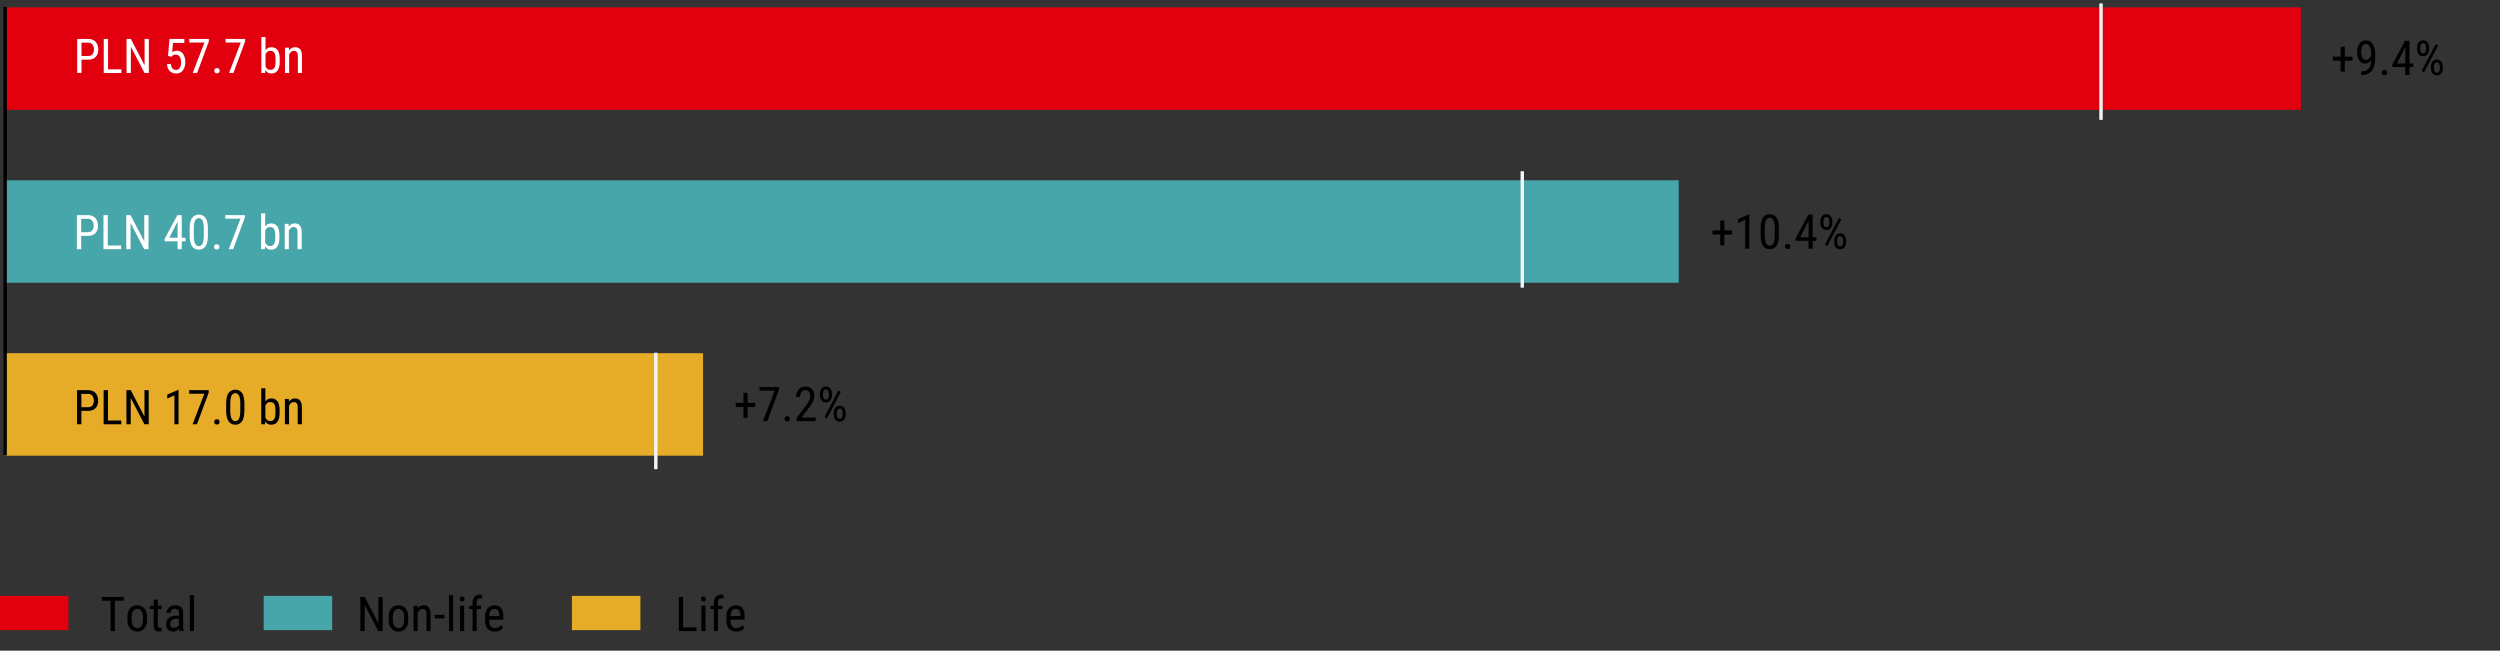 <svg xmlns="http://www.w3.org/2000/svg" width="730" height="190" viewBox="0 0 730 190"><rect x="0" y="0" width="730" height="190" fill="#333333" stroke="none"/><path fill="#e2000f" d="M612.383 2.143h59.478v29.921h-59.478z"/><path fill="#46a6aa" d="M444.104 52.643h46.068v29.921h-46.068z"/><path fill="#e6ac28" d="M191.594 103.143h13.698v29.921h-13.698z"/><path fill="#e2000f" d="M1.146 2.143h611.237v29.921H1.146z"/><path fill="#46a6aa" d="M1.146 52.643h442.958v29.921H1.146z"/><path fill="#e6ac28" d="M1.146 103.143h190.448v29.921H1.146z"/><path fill="none" stroke="#000" stroke-linejoin="round" d="M1.5 2v131"/><path fill="none" stroke="#f0f6f7" stroke-miterlimit="10" d="M444.5 50v34M191.5 103v34M613.5 1v34"/><g><path d="M111.738 174.324v9.953h-1.264l-3.986-7.675v7.675h-1.258v-9.953h1.258l4.006 7.697v-7.697h1.244zM113.488 180.23c0-1.152.276-2.021.827-2.607s1.226-.879 2.024-.879c.806 0 1.487.293 2.04.88.554.585.83 1.454.83 2.606v.706c0 1.152-.275 2.021-.83 2.603a2.683 2.683 0 01-2.027.875c-.801 0-1.48-.29-2.034-.875-.552-.582-.83-1.451-.83-2.603v-.706zm1.21.706c0 .814.157 1.427.472 1.833.314.409.709.614 1.182.614 1.067 0 1.616-.772 1.648-2.31v-.842c0-.807-.158-1.416-.475-1.829-.317-.412-.713-.619-1.186-.619-.47 0-.86.207-1.173.62-.311.412-.468 1.02-.468 1.828v.705zM123.366 177.81a1.23 1.23 0 00-.803.301 2.25 2.25 0 00-.585.787v5.38h-1.21v-7.397h1.142l.034.787c.47-.615 1.069-.924 1.798-.924.607 0 1.09.205 1.45.615s.54 1.102.54 2.073v4.845h-1.21v-4.86c0-.58-.096-.991-.288-1.237s-.48-.37-.868-.37zM129.792 179.527v1.04h-2.823v-1.04h2.823zM132.321 173.777v10.5h-1.203v-10.5h1.203zM134.263 174.92c0-.205.056-.379.17-.52.115-.142.286-.212.513-.212.224 0 .395.07.513.212.118.141.178.315.178.52 0 .195-.06.363-.178.502s-.29.209-.513.209c-.227 0-.398-.07-.512-.21s-.171-.306-.171-.501zm1.271 1.96v7.397h-1.203v-7.396h1.203zM140.45 177.852h-1.259v6.425h-1.21v-6.425h-.964v-.971h.964v-.834c.01-.78.202-1.375.577-1.791.377-.414.891-.621 1.542-.621.242 0 .486.035.732.11l-.055 1.03a2.14 2.14 0 00-.553-.06c-.675 0-1.02.443-1.033 1.332v.834h1.258v.97zM146.923 183.3c-.2.282-.491.54-.872.768-.38.23-.89.346-1.527.346-.884 0-1.584-.265-2.1-.797-.514-.53-.773-1.353-.778-2.47v-.868c0-1.304.282-2.218.847-2.746.566-.525 1.197-.789 1.894-.789.925 0 1.588.299 1.99.897.4.595.6 1.46.6 2.59v.705h-4.121v.177c0 .787.15 1.363.447 1.725.299.363.729.545 1.29.545.404 0 .738-.08 1.001-.237.262-.158.493-.359.694-.605l.635.76zm-2.536-5.517c-.42 0-.768.145-1.046.434-.279.29-.438.851-.479 1.685h2.906v-.17c-.033-.57-.138-1.037-.319-1.402-.18-.363-.534-.547-1.062-.547zM29.686 175.404v-1.08h6.474v1.08h-2.618v8.873h-1.244v-8.873h-2.612zM37.213 180.23c0-1.152.275-2.021.827-2.607s1.226-.879 2.023-.879c.807 0 1.488.293 2.04.88.555.585.831 1.454.831 2.606v.706c0 1.152-.276 2.021-.83 2.603a2.683 2.683 0 01-2.027.875c-.802 0-1.48-.29-2.034-.875-.553-.582-.83-1.451-.83-2.603v-.706zm1.21.706c0 .814.157 1.427.472 1.833.314.409.709.614 1.182.614 1.067 0 1.615-.772 1.648-2.31v-.842c0-.807-.159-1.416-.475-1.829-.317-.412-.713-.619-1.186-.619-.47 0-.86.207-1.173.62-.312.412-.468 1.02-.468 1.828v.705zM47.187 184.277a2.312 2.312 0 01-.848.137c-.392 0-.736-.143-1.028-.43-.295-.287-.442-.802-.442-1.545v-4.588h-1.128v-.97h1.128v-1.797h1.21v1.797h1.114v.97H46.08v4.594c0 .38.065.621.194.725.131.105.278.158.442.158.173 0 .333-.027.478-.082l-.007 1.031zM52.443 184.277c-.077-.177-.131-.443-.164-.798-.169.25-.391.468-.67.656-.278.185-.6.279-.964.279-.647 0-1.165-.182-1.555-.547-.389-.363-.584-.9-.584-1.605 0-.711.244-1.301.731-1.768s1.217-.701 2.188-.701h.834V179c0-.438-.099-.75-.298-.936-.197-.187-.495-.28-.892-.28-.388 0-.69.114-.905.34a1.135 1.135 0 00-.325.808h-1.21c0-.528.225-1.026.677-1.49s1.06-.698 1.825-.698c.683 0 1.244.172 1.681.514s.657.927.657 1.756v3.527c0 .697.075 1.24.225 1.627v.11h-1.25zm-1.613-.962c.342 0 .638-.09.889-.268s.43-.375.54-.594v-1.771h-.636c-.579 0-1.04.123-1.388.369s-.52.6-.52 1.06c0 .442.094.752.277.932.186.181.464.271.838.271zM56.64 173.777v10.5h-1.203v-10.5h1.204zM203.37 183.205v1.072h-5.162v-9.953h1.258v8.881h3.903zM204.73 174.92c0-.205.056-.379.17-.52.115-.142.286-.212.513-.212.224 0 .395.07.513.212.118.141.177.315.177.52 0 .195-.06.363-.177.502s-.29.209-.513.209c-.227 0-.398-.07-.513-.21s-.17-.306-.17-.501zm1.271 1.96v7.397h-1.203v-7.396H206zM210.916 177.852h-1.258v6.425h-1.21v-6.425h-.964v-.971h.964v-.834c.009-.78.202-1.375.577-1.791.377-.414.89-.621 1.542-.621.241 0 .486.035.732.11l-.055 1.03a2.14 2.14 0 00-.554-.06c-.674 0-1.018.443-1.032 1.332v.834h1.258v.97zM217.39 183.3c-.2.282-.492.54-.872.768-.38.23-.89.346-1.528.346-.884 0-1.584-.265-2.098-.797-.515-.53-.775-1.353-.78-2.47v-.868c0-1.304.283-2.218.848-2.746.565-.525 1.196-.789 1.894-.789.924 0 1.587.299 1.989.897.401.595.601 1.46.601 2.59v.705h-4.122v.177c0 .787.15 1.363.448 1.725.298.363.728.545 1.289.545.405 0 .74-.08 1.002-.237.261-.158.493-.359.693-.605l.636.76zm-2.536-5.517c-.42 0-.768.145-1.046.434-.279.29-.438.851-.479 1.685h2.905v-.17c-.032-.57-.137-1.037-.318-1.402-.18-.363-.534-.547-1.062-.547z"/><path fill="#e6ac28" d="M167 174h20v10h-20z"/><path fill="#e2000f" d="M0 174h20v10H0z"/><path fill="#46a6aa" d="M77 174h20v10H77z"/><path d="M23.796 17.42v3.904h-1.258v-9.953h3.172c.961 0 1.699.285 2.211.855s.77 1.297.77 2.18c0 .957-.255 1.698-.763 2.222s-1.24.788-2.198.793h-1.934zm0-4.969v3.897h1.914c.61 0 1.05-.18 1.32-.54.268-.36.402-.823.402-1.388a2.4 2.4 0 00-.403-1.367c-.269-.402-.709-.602-1.32-.602h-1.913zM35.458 20.251v1.073h-5.161v-9.953h1.257v8.88h3.904zM43.463 11.371v9.953h-1.265l-3.985-7.677v7.677h-1.258v-9.953h1.258l4.006 7.697v-7.697h1.244zM50.032 16.587l-.964-.26.424-4.956h4.334v1.169H50.51l-.232 2.707c.424-.287.866-.43 1.326-.43.78 0 1.39.301 1.832.905.442.604.663 1.414.663 2.43 0 .952-.225 1.742-.676 2.37-.452.625-1.128.939-2.03.939a2.546 2.546 0 01-1.764-.68c-.502-.454-.791-1.145-.869-2.075h1.142c.132 1.143.629 1.716 1.49 1.716.47 0 .836-.203 1.1-.609.265-.405.397-.955.397-1.647 0-.624-.136-1.15-.41-1.576a1.31 1.31 0 00-1.169-.64c-.342 0-.594.057-.755.172a3.633 3.633 0 00-.523.465zM60.976 11.371v.711l-3.424 9.242H56.28l3.425-8.914h-4.437v-1.039h5.708zM62.576 20.654c0-.214.067-.395.202-.543.134-.148.329-.222.584-.222.255 0 .45.074.585.222.134.148.201.33.201.543 0 .21-.067.388-.201.533-.135.146-.33.22-.585.22-.255 0-.45-.074-.584-.22a.757.757 0 01-.202-.533zM71.579 11.371v.711l-3.425 9.242h-1.271l3.424-8.914h-4.436v-1.039h5.708zM81.675 17.981c0 1.171-.211 2.044-.635 2.619s-1.023.86-1.798.86c-.78 0-1.365-.336-1.757-1.01l-.061.874h-1.108v-10.5h1.21v3.904c.387-.624.957-.937 1.71-.937.77 0 1.365.27 1.787.81.421.54.639 1.398.653 2.574v.806zm-2.754-3.124c-.62 0-1.085.335-1.395 1.005v3.528c.31.665.777.998 1.402.998.547 0 .938-.192 1.175-.575.237-.382.358-.977.363-1.784v-.738c0-.82-.112-1.43-.335-1.832-.224-.401-.627-.602-1.21-.602zM85.818 14.857c-.296 0-.564.101-.803.301s-.434.463-.585.786v5.38h-1.21v-7.396h1.142l.034.786c.47-.615 1.069-.923 1.798-.923.606 0 1.09.205 1.45.615.36.41.54 1.1.54 2.071v4.847h-1.21v-4.86c0-.58-.096-.991-.288-1.238s-.48-.369-.868-.369zM23.71 68.87v3.902H22.45V62.82h3.172c.962 0 1.699.286 2.212.855s.769 1.297.769 2.18c0 .958-.254 1.698-.762 2.222-.509.525-1.241.788-2.198.793h-1.935zm0-4.97v3.896h1.913c.61 0 1.05-.18 1.32-.54.268-.36.403-.822.403-1.388a2.4 2.4 0 00-.403-1.367c-.27-.401-.71-.602-1.32-.602H23.71zM35.371 71.7v1.072h-5.16V62.82h1.257v8.88h3.903zM43.376 62.82v9.952h-1.264l-3.986-7.676v7.676h-1.258V62.82h1.258l4.006 7.698v-7.698h1.244zM48.093 69.717l3.698-6.898h1.279v6.604h1.107v1.039H53.07v2.31h-1.21v-2.31h-3.767v-.745zm1.347-.294h2.42v-4.751l-.069.143-2.351 4.608zM60.712 68.52c0 1.632-.24 2.771-.721 3.419-.481.647-1.127.97-1.938.97-.793 0-1.433-.315-1.92-.947-.489-.631-.74-1.73-.753-3.298v-1.661c0-1.627.245-2.754.735-3.381.49-.626 1.133-.94 1.931-.94.807 0 1.45.31 1.931.926.481.619.726 1.718.735 3.3v1.612zm-1.203-1.729c0-1.121-.127-1.914-.38-2.379s-.614-.697-1.083-.697c-.456 0-.81.224-1.063.673-.253.449-.384 1.209-.393 2.28v2.058c0 1.112.129 1.914.386 2.406.258.492.616.738 1.077.738.47 0 .827-.237 1.073-.71s.374-1.245.383-2.311V66.79zM62.49 72.103c0-.214.067-.396.201-.543.134-.149.33-.223.585-.223.255 0 .45.074.584.222.134.148.202.33.202.544 0 .21-.068.387-.202.533-.134.145-.33.219-.584.219-.256 0-.45-.074-.585-.22a.757.757 0 01-.202-.533zM71.492 62.82v.71l-3.424 9.242h-1.272l3.425-8.914h-4.437V62.82h5.708zM81.59 69.43c0 1.17-.213 2.044-.637 2.618s-1.023.861-1.798.861c-.779 0-1.364-.337-1.756-1.012l-.062.875H76.23v-10.5h1.21v3.904c.387-.624.957-.937 1.709-.937.77 0 1.366.27 1.787.81.422.54.64 1.398.653 2.574v.807zm-2.756-3.124c-.62 0-1.085.335-1.394 1.005v3.527c.31.665.777.998 1.401.998.547 0 .939-.191 1.176-.574.237-.383.358-.978.362-1.784v-.739c0-.82-.112-1.43-.335-1.832-.223-.401-.626-.601-1.21-.601zM85.732 66.306c-.297 0-.564.1-.803.3s-.435.463-.585.787v5.38h-1.21v-7.397h1.142l.034.786c.469-.615 1.068-.923 1.798-.923.606 0 1.089.205 1.449.615.36.41.54 1.101.54 2.072v4.846h-1.21v-4.86c0-.58-.096-.991-.287-1.237s-.481-.37-.868-.37z" fill="#fff"/><path d="M23.761 119.974v3.903h-1.258v-9.953h3.172c.961 0 1.699.285 2.211.854s.77 1.297.77 2.181c0 .957-.255 1.697-.763 2.222-.508.524-1.24.788-2.198.793h-1.934zm0-4.97v3.896h1.914c.61 0 1.05-.18 1.32-.54.268-.36.403-.822.403-1.387a2.4 2.4 0 00-.404-1.367c-.269-.402-.708-.602-1.319-.602h-1.914zM35.423 122.804v1.073h-5.161v-9.953h1.258v8.88h3.903zM43.428 113.924v9.953h-1.265l-3.985-7.677v7.677H36.92v-9.953h1.258l4.006 7.697v-7.697h1.244zM52.137 113.87v10.007h-1.21v-8.429l-2.092.93v-1.142l3.117-1.367h.185zM60.942 113.924v.71l-3.425 9.243h-1.272l3.425-8.914h-4.436v-1.04h5.708zM62.541 123.207c0-.214.067-.396.202-.543.134-.148.33-.223.585-.223.255 0 .45.074.584.223.134.147.202.33.202.543 0 .21-.068.388-.202.533-.135.146-.33.219-.585.219-.255 0-.45-.073-.584-.219a.757.757 0 01-.202-.533zM71.367 119.625c0 1.632-.241 2.77-.722 3.418-.48.647-1.127.97-1.938.97-.793 0-1.433-.315-1.92-.947-.488-.63-.739-1.73-.753-3.298v-1.66c0-1.628.245-2.755.735-3.382.49-.625 1.134-.939 1.931-.939.807 0 1.45.309 1.932.926.48.618.725 1.718.735 3.299v1.613zm-1.204-1.73c0-1.12-.126-1.914-.38-2.378s-.613-.698-1.083-.698c-.455 0-.81.225-1.063.673-.253.45-.384 1.21-.393 2.28v2.058c0 1.112.129 1.914.386 2.406.258.492.617.739 1.077.739.47 0 .827-.238 1.073-.711s.374-1.244.383-2.31v-2.058zM81.64 120.534c0 1.171-.211 2.044-.635 2.618s-1.023.862-1.798.862c-.779 0-1.365-.337-1.756-1.012l-.062.875h-1.107v-10.5h1.21v3.903c.387-.624.957-.936 1.709-.936.77 0 1.366.27 1.787.81.422.54.64 1.398.653 2.574v.806zm-2.754-3.124c-.62 0-1.085.335-1.395 1.005v3.527c.31.665.777.998 1.402.998.547 0 .939-.191 1.176-.574.236-.383.357-.977.362-1.784v-.738c0-.82-.112-1.431-.335-1.832-.223-.402-.627-.602-1.21-.602zM85.783 117.41c-.296 0-.564.1-.803.301s-.434.463-.584.786v5.38h-1.21v-7.396h1.141l.034.786c.47-.616 1.07-.923 1.798-.923.606 0 1.09.205 1.45.615.36.41.54 1.1.54 2.071v4.847h-1.21v-4.86c0-.58-.096-.992-.287-1.238s-.481-.369-.869-.369zM686.928 17.736h-2.249v3.152h-1.21v-3.152h-2.27v-1.19h2.27v-2.904h1.21v2.905h2.25v1.19zM693.566 16.28c0 .648-.041 1.3-.123 1.96a5.893 5.893 0 01-.52 1.818c-.264.552-.663.999-1.196 1.336s-1.287.506-2.263.506l-.006-1.074c.82 0 1.427-.15 1.821-.45.394-.302.667-.697.817-1.187.15-.49.237-1.013.26-1.569-.483.624-1.05.937-1.702.937-.565 0-1.022-.164-1.37-.492s-.605-.747-.766-1.255a5.15 5.15 0 01-.243-1.576c0-.948.217-1.757.653-2.43.435-.672 1.09-1.008 1.965-1.008.652 0 1.174.196 1.566.588.391.391.674.895.847 1.51.173.616.26 1.258.26 1.928v.458zm-4.109-1.114c0 .593.113 1.13.339 1.613s.58.725 1.063.725c.305 0 .597-.129.875-.386.278-.258.487-.576.629-.954v-.513c0-.907-.154-1.601-.462-2.085s-.644-.724-1.008-.724c-.46 0-.815.221-1.063.667-.248.443-.373.996-.373 1.657zM695.46 21.216c0-.214.066-.396.201-.543.135-.149.33-.223.585-.223.255 0 .45.074.584.223.135.147.202.329.202.543 0 .21-.067.388-.202.533-.135.146-.33.219-.584.219-.256 0-.45-.073-.585-.219a.755.755 0 01-.201-.533zM698.577 18.83l3.698-6.897h1.278v6.603h1.108v1.04h-1.108v2.31h-1.21v-2.31h-3.766v-.746zm1.346-.294h2.42v-4.75l-.068.143-2.352 4.607zM705.81 13.847c0-.566.153-1.05.46-1.453.308-.403.733-.605 1.275-.605.552 0 .981.202 1.289.605.308.404.461.887.461 1.453v.526c0 .556-.152 1.036-.458 1.439-.305.404-.731.605-1.278.605s-.975-.201-1.285-.605c-.31-.403-.465-.883-.465-1.439v-.526zm.888.526c0 .315.07.597.208.848.139.25.357.376.653.376.287 0 .5-.124.64-.373.138-.248.208-.532.208-.85v-.527c0-.32-.071-.606-.212-.858a.695.695 0 00-.65-.38c-.287 0-.5.126-.639.38-.139.252-.208.538-.208.858v.526zm5.195-1.025l-4.081 7.779-.67-.451 4.088-7.78.663.452zm-2.064 6.097c0-.56.154-1.042.464-1.446.31-.402.736-.605 1.279-.605.547 0 .974.203 1.281.605.308.404.462.886.462 1.446v.533c0 .561-.154 1.042-.462 1.447-.307.402-.732.604-1.274.604-.547 0-.976-.202-1.286-.604-.31-.404-.465-.886-.465-1.446v-.534zm.888.534c0 .319.07.603.212.854a.696.696 0 00.65.376c.287 0 .5-.124.639-.372.139-.25.208-.535.208-.858v-.534c0-.323-.07-.61-.212-.858-.141-.248-.355-.372-.642-.372s-.502.124-.643.372a1.706 1.706 0 00-.212.858v.534zM505.767 68.481h-2.25v3.152h-1.21V68.48h-2.269v-1.19h2.27v-2.904h1.21v2.905h2.249v1.19zM510.805 62.623v10.008h-1.21v-8.429l-2.092.93V63.99l3.117-1.367h.185zM519.432 68.379c0 1.632-.24 2.77-.721 3.418-.481.647-1.127.97-1.938.97-.793 0-1.434-.315-1.921-.947-.488-.63-.738-1.73-.752-3.298v-1.66c0-1.628.245-2.755.735-3.382.49-.626 1.133-.94 1.93-.94.808 0 1.451.31 1.932.927.48.618.726 1.718.735 3.299v1.613zm-1.203-1.73c0-1.12-.127-1.914-.38-2.379s-.614-.697-1.083-.697c-.456 0-.81.225-1.063.673-.253.45-.384 1.21-.393 2.28v2.058c0 1.112.129 1.914.386 2.406.257.492.616.738 1.077.738.469 0 .827-.237 1.073-.71s.373-1.245.383-2.31v-2.059zM521.21 71.96c0-.213.066-.395.2-.542.135-.149.33-.223.585-.223.256 0 .45.074.585.223.134.147.202.329.202.543 0 .21-.068.388-.202.533-.135.146-.33.219-.585.219-.255 0-.45-.073-.584-.219a.757.757 0 01-.202-.533zM524.326 69.575l3.699-6.897h1.278v6.603h1.107v1.04h-1.107v2.31h-1.21v-2.31h-3.767v-.746zm1.347-.294h2.42v-4.75l-.068.143-2.352 4.607zM531.559 64.592c0-.566.154-1.049.461-1.453.308-.403.733-.605 1.275-.605.551 0 .981.202 1.289.605.307.404.461.887.461 1.453v.526c0 .556-.153 1.036-.458 1.439-.305.404-.731.605-1.278.605s-.975-.201-1.285-.605c-.31-.403-.465-.883-.465-1.439v-.526zm.889.526c0 .315.069.597.208.848.139.25.356.376.653.376.287 0 .5-.124.639-.373a1.71 1.71 0 00.208-.85v-.527c0-.32-.07-.606-.211-.857a.695.695 0 00-.65-.38c-.287 0-.5.126-.639.38-.14.252-.209.538-.209.857v.526zm5.195-1.025l-4.081 7.78-.67-.452 4.088-7.78.663.452zm-2.065 6.097c0-.56.155-1.042.465-1.446.31-.402.736-.604 1.278-.604.547 0 .975.202 1.282.604.308.404.462.886.462 1.446v.534c0 .56-.154 1.042-.462 1.446-.307.402-.733.604-1.275.604-.547 0-.975-.202-1.285-.604-.31-.404-.465-.886-.465-1.446v-.534zm.889.534c0 .319.07.603.212.854a.696.696 0 00.65.376c.286 0 .5-.124.639-.372.138-.249.208-.535.208-.858v-.534c0-.323-.07-.609-.212-.858-.141-.248-.355-.372-.643-.372s-.501.124-.642.372a1.708 1.708 0 00-.212.858v.534zM220.552 118.82h-2.249v3.15h-1.21v-3.15h-2.27v-1.19h2.27v-2.905h1.21v2.905h2.249v1.19zM227.484 113.016v.71l-3.425 9.243h-1.272l3.425-8.914h-4.436v-1.04h5.708zM229.083 122.299c0-.214.067-.396.202-.543.134-.149.33-.223.585-.223.255 0 .45.074.584.223.134.147.202.329.202.543 0 .21-.068.387-.202.533-.135.145-.33.219-.585.219-.255 0-.45-.073-.584-.219a.757.757 0 01-.202-.533zM238.155 121.93v1.039h-5.565v-.91l2.762-3.657c.492-.66.819-1.181.98-1.562.162-.38.243-.764.243-1.152 0-.487-.117-.904-.352-1.25a1.126 1.126 0 00-.988-.52c-.556 0-.959.19-1.21.567-.25.378-.376.864-.376 1.457h-1.21c0-.84.234-1.56.701-2.16.467-.602 1.166-.903 2.095-.903.802 0 1.428.244 1.877.731.449.488.673 1.13.673 1.928 0 .583-.146 1.169-.437 1.757-.292.588-.652 1.16-1.08 1.716l-2.229 2.919h4.115zM239.433 114.93c0-.566.154-1.05.461-1.453.308-.403.733-.605 1.275-.605.551 0 .981.202 1.289.605.307.404.461.887.461 1.453v.526c0 .556-.153 1.036-.458 1.439-.305.404-.731.605-1.278.605s-.975-.201-1.285-.605c-.31-.403-.465-.883-.465-1.439v-.526zm.888.526c0 .315.07.597.209.848.139.25.356.376.653.376.287 0 .5-.124.639-.373a1.71 1.71 0 00.208-.85v-.527c0-.32-.07-.606-.211-.858a.695.695 0 00-.65-.38c-.287 0-.5.127-.639.38-.14.252-.209.539-.209.858v.526zm5.196-1.025l-4.081 7.779-.67-.451 4.088-7.78.663.452zm-2.065 6.097c0-.56.155-1.042.465-1.446.31-.402.736-.604 1.279-.604.546 0 .974.202 1.281.604.308.404.462.886.462 1.446v.533c0 .561-.154 1.042-.462 1.447-.307.402-.732.604-1.275.604-.547 0-.975-.202-1.285-.604-.31-.405-.465-.886-.465-1.447v-.533zm.89.533c0 .32.07.604.211.855a.696.696 0 00.65.376c.287 0 .5-.124.639-.372.138-.25.208-.535.208-.859v-.533c0-.323-.07-.61-.212-.858-.141-.248-.355-.372-.642-.372s-.502.124-.643.372a1.708 1.708 0 00-.212.858v.533z"/></g></svg>